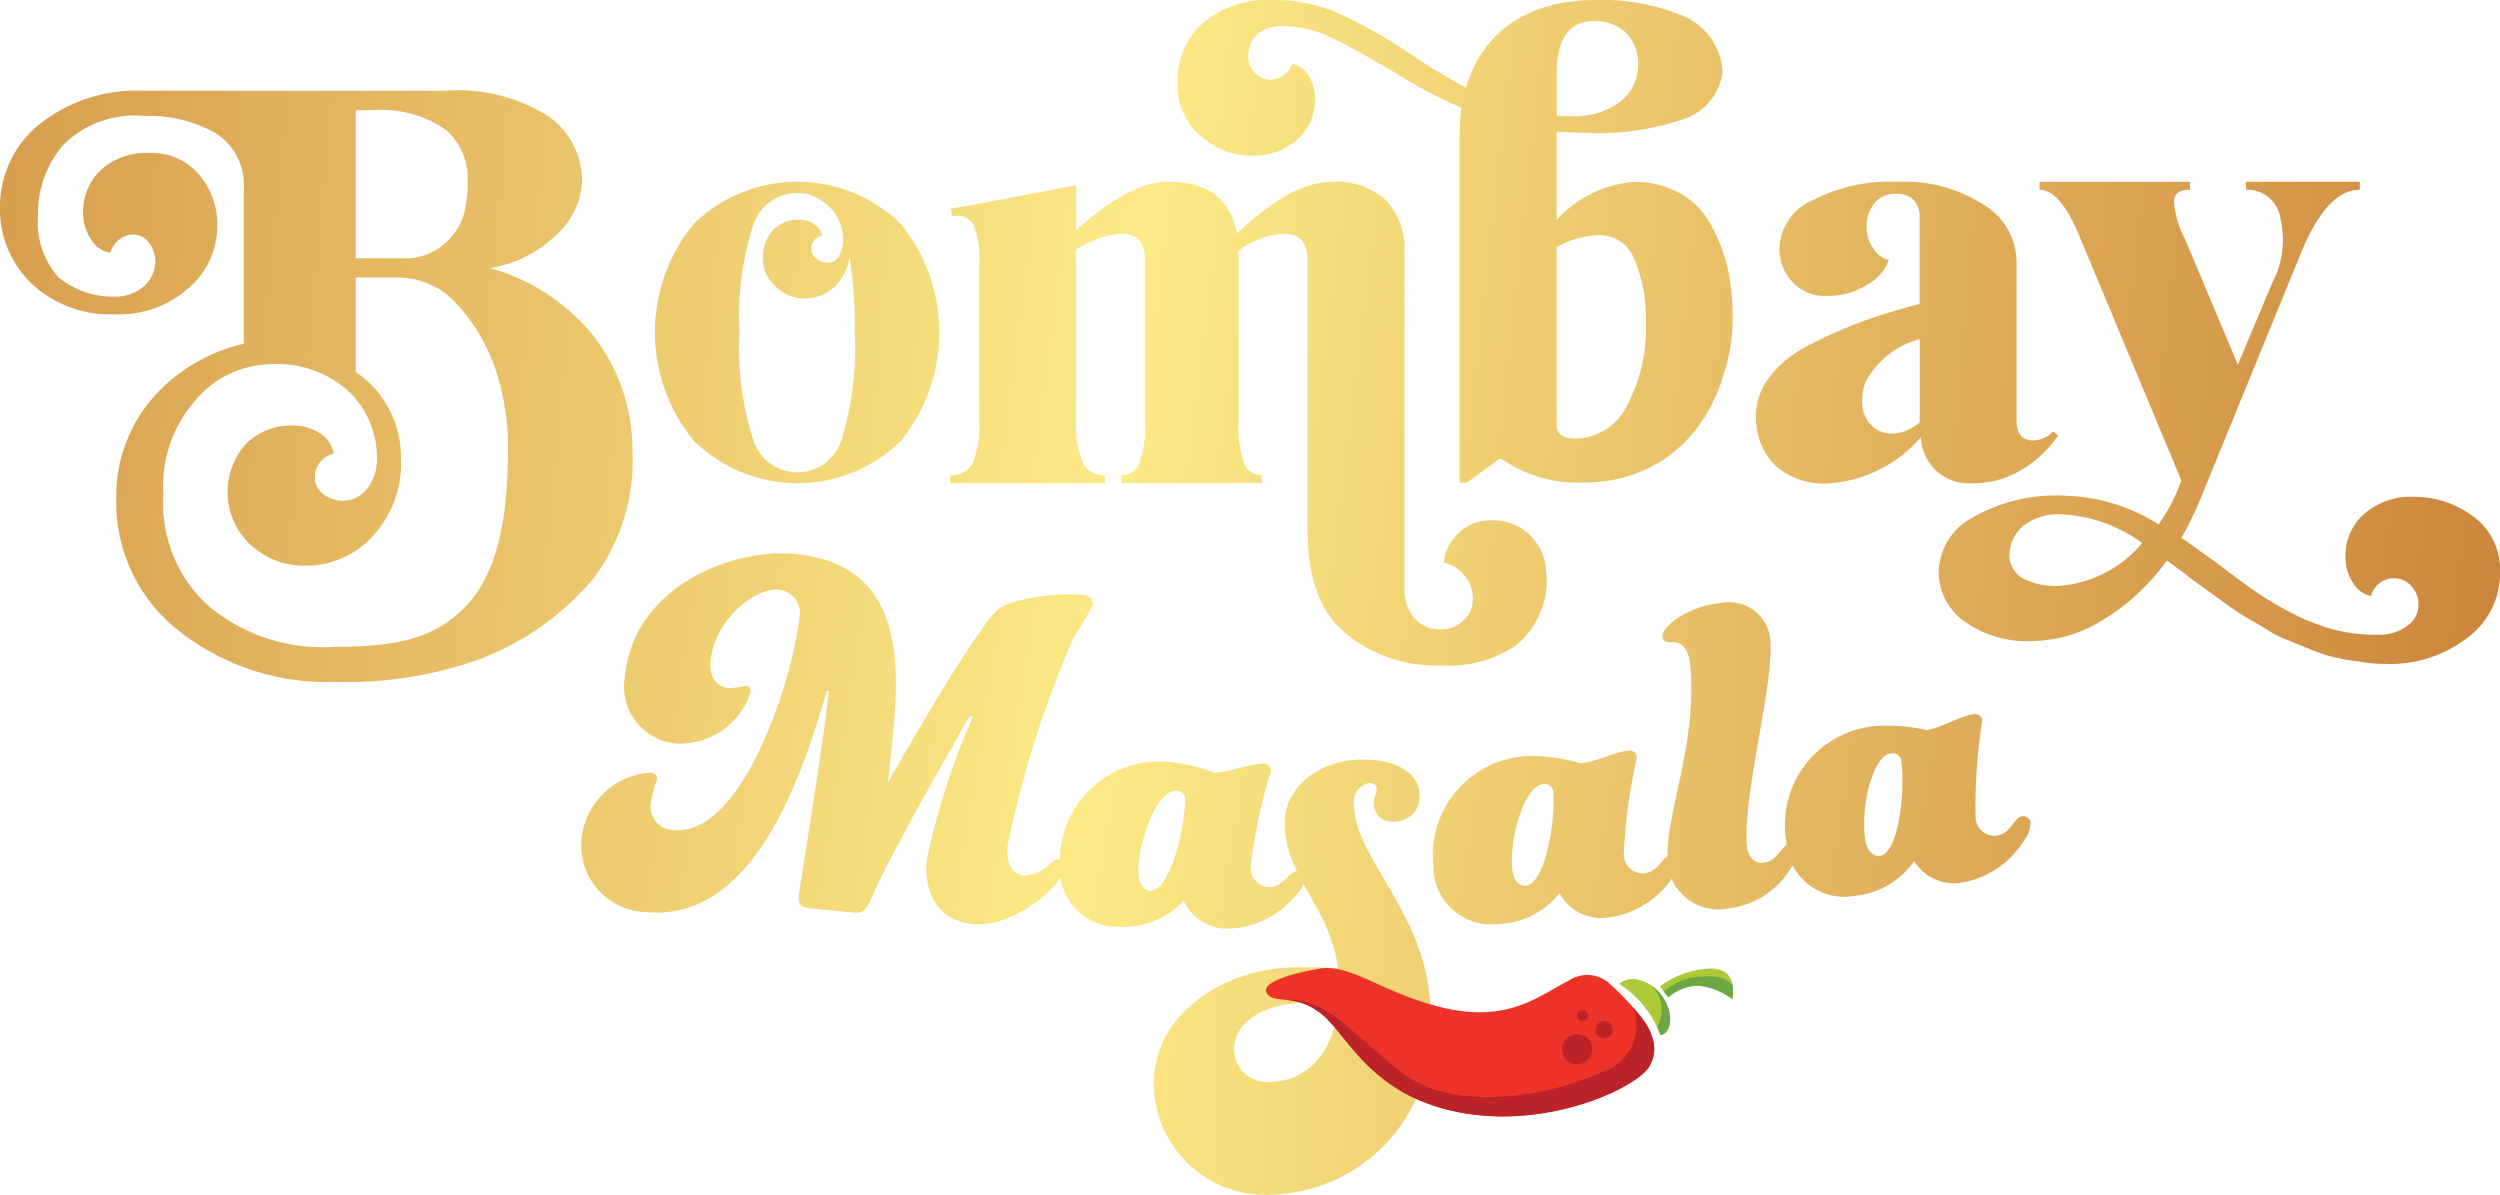 <svg xmlns="http://www.w3.org/2000/svg" xmlns:xlink="http://www.w3.org/1999/xlink" width="104.89" height="50.124" viewBox="0 0 104.89 50.124">
  <defs>
    <linearGradient id="linear-gradient" x1="-1.893" y1="0.273" x2="5.444" y2="0.936" gradientUnits="objectBoundingBox">
      <stop offset="0.095" stop-color="#c06d2a"/>
      <stop offset="0.5" stop-color="#fcea86"/>
      <stop offset="0.872" stop-color="#c06d2a"/>
    </linearGradient>
    <linearGradient id="linear-gradient-2" x1="-3.603" y1="0.049" x2="4.181" y2="0.859" xlink:href="#linear-gradient"/>
    <linearGradient id="linear-gradient-3" x1="-4.251" y1="0.025" x2="4.108" y2="0.836" xlink:href="#linear-gradient"/>
    <linearGradient id="linear-gradient-4" x1="-6.501" y1="-0.057" x2="9.827" y2="1.242" xlink:href="#linear-gradient"/>
    <linearGradient id="linear-gradient-5" x1="-9.749" y1="-0.355" x2="5.612" y2="0.944" xlink:href="#linear-gradient"/>
    <linearGradient id="linear-gradient-6" x1="-5.581" y1="-0.117" x2="2.684" y2="0.696" xlink:href="#linear-gradient"/>
    <linearGradient id="linear-gradient-7" x1="-3.543" y1="0.04" x2="5.535" y2="1.096" xlink:href="#linear-gradient"/>
    <linearGradient id="linear-gradient-8" x1="-9.389" y1="-0.728" x2="9.59" y2="1.619" xlink:href="#linear-gradient"/>
    <linearGradient id="linear-gradient-9" x1="-8.651" y1="0.003" x2="8.079" y2="0.903" xlink:href="#linear-gradient"/>
    <linearGradient id="linear-gradient-10" x1="-10.875" y1="-0.859" x2="8.056" y2="1.399" xlink:href="#linear-gradient"/>
    <linearGradient id="linear-gradient-11" x1="-21.337" y1="-0.314" x2="12.961" y2="0.967" xlink:href="#linear-gradient"/>
    <linearGradient id="linear-gradient-12" x1="-12.293" y1="-0.952" x2="6.641" y2="1.196" xlink:href="#linear-gradient"/>
    <clipPath id="clip-path">
      <path id="Path_17" data-name="Path 17" d="M412.673,345.142a1.394,1.394,0,0,0-1.662-.062c-1.1.533-2.424,1.744-5.073,1.168s-4.018-1.909-5.363-1.679-2.515.609-2.2,1.056,1.195-.049,2.313.874,2.092,3.529,6.071,4.155c3.737.587,7.433-1.24,7.713-2.113a1.411,1.411,0,0,0,.044-1.119,2.278,2.278,0,0,0-.412-.764A10.765,10.765,0,0,0,412.673,345.142Z" transform="translate(-398.326 -344.543)"/>
    </clipPath>
    <clipPath id="clip-path-2">
      <path id="Path_20" data-name="Path 20" d="M503.57,348.016a4.372,4.372,0,0,1,1.735,2.159s.448-.059.4-.785a1.8,1.8,0,0,0-1.319-1.544A.975.975,0,0,0,503.57,348.016Z" transform="translate(-503.57 -347.818)"/>
    </clipPath>
    <clipPath id="clip-path-3">
      <path id="Path_23" data-name="Path 23" d="M515.7,345.4a3.789,3.789,0,0,1,2.168-.753c1.126.053.88,1.077.873,1.284a2.857,2.857,0,0,0-1.439-.564,1.98,1.98,0,0,0-1.248.487Z" transform="translate(-515.7 -344.642)"/>
    </clipPath>
  </defs>
  <g id="Group_3571" data-name="Group 3571" transform="translate(-5.892 -16.04)">
    <g id="Group_12" data-name="Group 12" transform="translate(5.892 16.04)">
      <g id="Group_2" data-name="Group 2">
        <path id="Path_1" data-name="Path 1" d="M44.333,90.237a7.786,7.786,0,0,1,1.661,4.8,8.262,8.262,0,0,1-1.595,5.356,11.58,11.58,0,0,1-4.8,3.432,16.52,16.52,0,0,1-6.093.96,10,10,0,0,1-6.515-2.121,6.842,6.842,0,0,1-2.652-5.526,6.277,6.277,0,0,1,1.616-4.365A7.2,7.2,0,0,1,29.689,90.6v-6.5a2.573,2.573,0,0,0-1.161-2.324,5.63,5.63,0,0,0-3.005-.732,4.242,4.242,0,0,0-3.41,1.212,4.445,4.445,0,0,0-1.061,2.981,3.472,3.472,0,0,0,.864,2.576,3.59,3.59,0,0,0,2.318.808,1.824,1.824,0,0,0,1.288-.455,1.443,1.443,0,0,0,.455-1.036,1.291,1.291,0,0,0-.277-.783.8.8,0,0,0-.656-.328.9.9,0,0,0-.607.228,1.226,1.226,0,0,0-.353.531,1.111,1.111,0,0,1-.783-.531,1.949,1.949,0,0,1-.353-1.136A2.4,2.4,0,0,1,23.7,83.3a2.863,2.863,0,0,1,2.07-.707,2.6,2.6,0,0,1,2.02.884,3.188,3.188,0,0,1,.783,2.223,3.381,3.381,0,0,1-1.161,2.525,4.384,4.384,0,0,1-3.182,1.137,4.794,4.794,0,0,1-3.356-1.208A4.3,4.3,0,0,1,19.46,84.84,4.442,4.442,0,0,1,21.1,81.4a6.536,6.536,0,0,1,4.42-1.415H38.1a7.116,7.116,0,0,1,4.394,1.087,3.307,3.307,0,0,1,1.389,2.677A3.206,3.206,0,0,1,42.8,86.027a5.183,5.183,0,0,1-2.777,1.4A8.491,8.491,0,0,1,44.333,90.237Zm-5.35,11.4c1.371-1.431,1.793-3.738,1.793-6.769a10.292,10.292,0,0,0-.531-3.208,7.744,7.744,0,0,0-1.616-2.728,3.33,3.33,0,0,0-2.4-1.112H34.387v3.965a4.286,4.286,0,0,1,1.895,3.612A4.485,4.485,0,0,1,35.07,98.7a3.781,3.781,0,0,1-2.753,1.212,3.309,3.309,0,0,1-2.324-.859,3.028,3.028,0,0,1-.2-4.268,2.688,2.688,0,0,1,1.945-.757,2.062,2.062,0,0,1,1.187.353,1.2,1.2,0,0,1,.531.833.993.993,0,0,0-.783,1.011.843.843,0,0,0,.353.683,1.311,1.311,0,0,0,.808.277,1.293,1.293,0,0,0,1.011-.48,1.956,1.956,0,0,0,.429-1.313,3.841,3.841,0,0,0-1.187-2.8,4.469,4.469,0,0,0-3.233-1.137,4.233,4.233,0,0,0-3.258,1.592,5.42,5.42,0,0,0-1.281,3.876A5.789,5.789,0,0,0,28.2,101.59a7.445,7.445,0,0,0,5.354,1.72C35.977,103.31,37.665,103.01,38.982,101.634ZM34.385,80.8v6.213h1.945a2.512,2.512,0,0,0,1.717-.556,2.637,2.637,0,0,0,.859-1.237,5.28,5.28,0,0,0,.177-1.465,2.7,2.7,0,0,0-.935-2.146,4.788,4.788,0,0,0-3.081-.808Z" transform="translate(-19.46 -76.176)" fill="url(#linear-gradient)"/>
        <path id="Path_2" data-name="Path 2" d="M328.033,121.79a2.249,2.249,0,0,1,.818,1.648,3.514,3.514,0,0,1-1.243,3.071,4.967,4.967,0,0,1-3.156.861,5.963,5.963,0,0,1-4.065-1.386c-1.434-1.246-1.554-3.144-1.554-4.65v-10.98c0-.742-.335-1.1-1.005-1.1a3.668,3.668,0,0,0-1.889.718v7.167a4.848,4.848,0,0,0,.215,1.7.788.788,0,0,0,.766.55v.335h-5.882v-.335a.788.788,0,0,0,.766-.55,4.842,4.842,0,0,0,.215-1.7v-6.784c0-.742-.335-1.1-1-1.1a3.911,3.911,0,0,0-1.889.67v7.215a4.17,4.17,0,0,0,.263,1.7.977.977,0,0,0,.956.55v.335h-6.5v-.335a.976.976,0,0,0,.956-.55,4.165,4.165,0,0,0,.263-1.7v-6.569a3.964,3.964,0,0,0-.239-1.674.772.772,0,0,0-.909-.359l-.048-.335,1.506-.263,3.754-.718v1.889c1.506-1.362,2.774-2.032,3.85-2.032,1.65,0,2.631.718,2.892,2.176,1.53-1.458,2.87-2.176,3.993-2.176a3.117,3.117,0,0,1,2.248.766,2.984,2.984,0,0,1,.788,2.2v14.065a1.871,1.871,0,0,0,.407,1.267,1.376,1.376,0,0,0,1.123.479,1.275,1.275,0,0,0,.956-.383,1.126,1.126,0,0,0,.383-.884,1.557,1.557,0,0,0-1.219-1.53,2.006,2.006,0,0,1,.622-1.244,1.838,1.838,0,0,1,1.363-.526A2.116,2.116,0,0,1,328.033,121.79Z" transform="translate(-263.978 -99.453)" fill="url(#linear-gradient-2)"/>
        <path id="Path_3" data-name="Path 3" d="M392.994,60.993a3.345,3.345,0,0,1,1.291,1.291A7.569,7.569,0,0,1,395,64.1a9.793,9.793,0,0,1,.215,2.1,7.406,7.406,0,0,1-.383,2.415,7.077,7.077,0,0,1-1.067,2.176,5.748,5.748,0,0,1-2.025,1.714,6.07,6.07,0,0,1-2.756.629,5.606,5.606,0,0,1-3.477-1h-.072l-1.362,1h-.311V58.507a8.191,8.191,0,0,1,.072-1.1,19.161,19.161,0,0,1-2.725-1.434c-1.029-.6-1.889-1.1-2.631-1.458a4.768,4.768,0,0,0-2.08-.526,1.576,1.576,0,0,0-1.149.359,1.256,1.256,0,0,0-.359.861.991.991,0,0,0,.287.742.893.893,0,0,0,.646.287,1,1,0,0,0,.909-.67,1.062,1.062,0,0,1,.67.455,1.871,1.871,0,0,1,.287,1.051,2.191,2.191,0,0,1-.718,1.65,2.681,2.681,0,0,1-1.913.694,3.177,3.177,0,0,1-2.176-.837,2.777,2.777,0,0,1-.956-2.248,3.207,3.207,0,0,1,1.077-2.487,4.211,4.211,0,0,1,2.964-.956,6.623,6.623,0,0,1,2.631.526,19.665,19.665,0,0,1,2.966,1.65,27.554,27.554,0,0,0,2.463,1.506c.646-2.224,2.463-3.682,5.451-3.682a8.852,8.852,0,0,1,3.658.67,2.684,2.684,0,0,1,1.654,2.344,2.378,2.378,0,0,1-1.726,2.01,10.823,10.823,0,0,1-3.969.549c-.311,0-.718-.024-1.267-.048v3.706a4.911,4.911,0,0,1,3.227-1.6A3.849,3.849,0,0,1,392.994,60.993Zm-5.164-3.251a3.564,3.564,0,0,0,.574.024,3.214,3.214,0,0,0,2.08-.6,1.947,1.947,0,0,0,.766-1.578,1.841,1.841,0,0,0-.5-1.315,1.919,1.919,0,0,0-1.362-.5c-1.027,0-1.554.742-1.554,2.2v1.769ZM390.787,69.9a6.935,6.935,0,0,0,.788-3.533,6.307,6.307,0,0,0-.479-2.584,1.56,1.56,0,0,0-1.493-1.029,4.027,4.027,0,0,0-1.775.5v7.449c0,.383.253.586.761.586A2.443,2.443,0,0,0,390.787,69.9Z" transform="translate(-322.52 -52.89)" fill="url(#linear-gradient-3)"/>
        <g id="Group_1" data-name="Group 1" transform="translate(27.483 7.626)">
          <path id="Path_4" data-name="Path 4" d="M225.727,108.842a7.246,7.246,0,0,1,0,9.1,6.2,6.2,0,0,1-8.7-.017,7.169,7.169,0,0,1,0-9.081,6.22,6.22,0,0,1,8.7,0Zm-2.491,9.048a13.139,13.139,0,0,0,.552-4.5,18.34,18.34,0,0,0-.217-3.194,2.127,2.127,0,0,1-.669,1.32,1.9,1.9,0,0,1-1.288.452,1.685,1.685,0,0,1-1.12-.484,1.516,1.516,0,0,1-.552-1.188,1.677,1.677,0,0,1,.418-1.2,1.448,1.448,0,0,1,1.07-.435,1.132,1.132,0,0,1,.669.2.854.854,0,0,1,.335.469.538.538,0,0,0-.469.552.523.523,0,0,0,.2.4.688.688,0,0,0,.469.184.542.542,0,0,0,.484-.267,1.2,1.2,0,0,0,.184-.652,1.923,1.923,0,0,0-.452-1.288,2.049,2.049,0,0,0-1.087-.685c-.151-.017-.284-.034-.384-.034a1.931,1.931,0,0,0-1.857,1.371,12.6,12.6,0,0,0-.569,4.482,12.6,12.6,0,0,0,.569,4.482,1.938,1.938,0,0,0,3.712.015Z" transform="translate(-215.41 -107.07)" fill="url(#linear-gradient-4)"/>
        </g>
        <path id="Path_5" data-name="Path 5" d="M557.251,117.533a1.175,1.175,0,0,1-.838.383c-.455,0-.694-.287-.694-.837v-6.646a2.828,2.828,0,0,0-1.388-2.415,6.215,6.215,0,0,0-3.634-.957,7.079,7.079,0,0,0-3.562.79,2.269,2.269,0,0,0-1.362,1.937,2.023,2.023,0,0,0,.526,1.458,1.832,1.832,0,0,0,1.506.6,2.98,2.98,0,0,0,1.626-.455,1.928,1.928,0,0,0,.932-1.051.978.978,0,0,1-.646-.479,1.473,1.473,0,0,1-.287-.909,1.535,1.535,0,0,1,.335-1,1.081,1.081,0,0,1,.909-.383,1.03,1.03,0,0,1,.74.263,1.043,1.043,0,0,1,.239.718v3.633c-.981.263-1.841.526-2.535.79a18.94,18.94,0,0,0-2.128.956,4.622,4.622,0,0,0-1.626,1.315,2.6,2.6,0,0,0-.574,1.626,2.8,2.8,0,0,0,.766,2.056,3.034,3.034,0,0,0,2.3.788,5.579,5.579,0,0,0,3.85-1.937,2.011,2.011,0,0,0,2.128,1.937,3.959,3.959,0,0,0,2.152-.6,4.971,4.971,0,0,0,1.482-1.41Zm-6.72.094a1.188,1.188,0,0,1-.932-.383,1.377,1.377,0,0,1-.359-.981,2.707,2.707,0,0,1,.127-.774,3.633,3.633,0,0,1,2.289-1.826v3.485A1.837,1.837,0,0,1,550.531,117.628Z" transform="translate(-471.113 -99.435)" fill="url(#linear-gradient-5)"/>
        <path id="Path_6" data-name="Path 6" d="M622.126,121.121a2.759,2.759,0,0,1,1.1,2.367,3.351,3.351,0,0,1-1.362,2.7,5.284,5.284,0,0,1-3.467,1.1,5.461,5.461,0,0,1-1.077-.1,8.733,8.733,0,0,1-1-.167,5.66,5.66,0,0,1-1.029-.335c-.407-.167-.718-.287-.932-.383a4.217,4.217,0,0,1-.981-.5q-.61-.359-.861-.5c-.167-.1-.455-.287-.885-.6s-.694-.5-.788-.574c-.12-.072-.383-.263-.837-.621-.455-.335-.718-.526-.764-.55a9.058,9.058,0,0,1-2.679,2.487,5.714,5.714,0,0,1-2.918.884,4.5,4.5,0,0,1-2.942-.86,2.536,2.536,0,0,1-1.029-2.08,2.665,2.665,0,0,1,1.434-2.248,6.98,6.98,0,0,1,3.8-.909,7.726,7.726,0,0,1,3.993,1.2,7.265,7.265,0,0,0,.952-1.842l-4.228-10.137c-.55-1.363-1.123-2.056-1.721-2.056v-.335h6.313v.335c-.455,0-.67.167-.67.5a3.842,3.842,0,0,0,.455,1.554l2.224,5.284,1.458-3.467a3.844,3.844,0,0,0,.335-2.631,1.416,1.416,0,0,0-1.458-1.243v-.335h4.781v.335q-1.362,0-2.439,2.583L610.643,120.4a14.444,14.444,0,0,1-.788,1.6c.359.239.837.6,1.482,1.051.622.479,1.148.861,1.554,1.149a13.229,13.229,0,0,0,1.506.908,8.614,8.614,0,0,0,1.769.718,6.867,6.867,0,0,0,1.865.239,1.963,1.963,0,0,0,1.316-.383,1.047,1.047,0,0,0,.455-.861,1.084,1.084,0,0,0-.311-.814.986.986,0,0,0-1.674.431,1.092,1.092,0,0,1-.742-.526,1.9,1.9,0,0,1-.335-1.123,2.323,2.323,0,0,1,.788-1.793,2.972,2.972,0,0,1,2.08-.718A4.135,4.135,0,0,1,622.126,121.121Zm-13.916,1.1a6.154,6.154,0,0,0-3.289-1.2,2.4,2.4,0,0,0-1.682.464,1.651,1.651,0,0,0-.6,1.291,1.154,1.154,0,0,0,.569.925,2.936,2.936,0,0,0,1.444.317A5,5,0,0,0,608.21,122.221Z" transform="translate(-518.335 -99.435)" fill="url(#linear-gradient-6)"/>
      </g>
      <g id="Group_4" data-name="Group 4" transform="translate(24.401 23.223)">
        <path id="Path_9" data-name="Path 9" d="M212.662,234.493a1.56,1.56,0,0,0,1.106-.487c.215-.177.329-.21.439-.2a.243.243,0,0,1,.217.263c-.083.852-2.176,2.629-3.879,2.463-1.44-.142-2.08-1.263-1.938-2.7a29.756,29.756,0,0,1,1.934-6l-.152-.015c-1.016,1.819-3.163,5.487-4.124,7.663-.146.36-.324.607-.652.576l-1.987-.194c-.262-.027-.426-.152-.39-.524.024-.241,1.075-6.684,1.261-8.583l-.087-.008c-.991,3.363-2.984,9.736-7.612,9.281a2.8,2.8,0,0,1-2.66-3.215A3.1,3.1,0,0,1,197,230.176c.218.021.3.138.28.291a7.612,7.612,0,0,0-.245.923.987.987,0,0,0,.94,1.195c2.947.29,5.049-6.514,5.282-8.893a.986.986,0,0,0-.853-1.187c-1.005-.1-2.7,1.234-2.874,3-.072.721.311,1.089.77,1.134a4.118,4.118,0,0,0,.694-.108.22.22,0,0,1,.217.263,3.107,3.107,0,0,1-3.144,2.161,2.4,2.4,0,0,1-2.124-2.831c.365-3.712,4.431-5.384,7.159-5.116,4.541.446,4.38,4.552,4.068,7.74-.106,1.07-.2,1.831-.2,1.854.162-.293,3.467-6.117,4.542-7.2.418-.443,2.241-.816,3.7-.673a.369.369,0,0,1,.355.432,15.35,15.35,0,0,1-.818,1.375A43.97,43.97,0,0,0,212,233.216C211.919,233.979,212.182,234.445,212.662,234.493Z" transform="translate(-194.121 -220.984)" fill="url(#linear-gradient-7)"/>
        <path id="Path_10" data-name="Path 10" d="M343.69,290.092a1.984,1.984,0,0,1-1.778-1.172,3.446,3.446,0,0,1-2.674,1.092,2.428,2.428,0,0,1-2.521-2.611,4.161,4.161,0,0,1,4.529-4.307,7.174,7.174,0,0,1,1.945.452c.548.01,1.543-.388,2.047-.38a.291.291,0,0,1,.324.335,22.769,22.769,0,0,0-.838,3.934.8.8,0,0,0,.729.912c.373.007.55-.165.842-.446.156-.151.245-.215.376-.213a.313.313,0,0,1,.3.313,1.177,1.177,0,0,1-.363.7A3.835,3.835,0,0,1,343.69,290.092Zm-2.113-5.786c-.746-.013-1.548,1.926-1.574,3.372-.008.46.183.815.511.821.768.014,1.426-2.41,1.45-3.769A.365.365,0,0,0,341.577,284.306Z" transform="translate(-316.645 -274.351)" fill="url(#linear-gradient-8)"/>
        <path id="Path_11" data-name="Path 11" d="M376.291,293.844a6.881,6.881,0,0,1-6.69,6.8,4.7,4.7,0,0,1-4.936-4.555c-.058-3.026,2.932-4.926,5.871-4.984a17.4,17.4,0,0,1,1.865.052c-.358-2.648-2.2-3.774-2.245-6.076-.028-1.447,1.33-2.657,3.2-2.694,1.6-.031,2.448.654,2.463,1.465a1.047,1.047,0,0,1-1.053,1.139.78.78,0,0,1-.87-.707c-.006-.329.122-.463.12-.66,0-.176-.115-.26-.312-.258a.815.815,0,0,0-.64.912c.041,2.083,2.448,4.033,3.081,7.354A11.144,11.144,0,0,1,376.291,293.844Zm-3.883-1.175a8.938,8.938,0,0,0-1.34-.083c-2.061.039-3.052,1-3.033,1.966A1.38,1.38,0,0,0,369.6,295.9C371.133,295.875,372.249,294.625,372.408,292.669Z" transform="translate(-340.66 -273.741)" fill="url(#linear-gradient-9)"/>
        <path id="Path_12" data-name="Path 12" d="M455.141,286.746a1.986,1.986,0,0,1-1.861-1.037A3.433,3.433,0,0,1,450.695,287a2.426,2.426,0,0,1-2.707-2.418,4.161,4.161,0,0,1,4.2-4.631,7.174,7.174,0,0,1,1.972.307c.548-.031,1.51-.5,2.013-.531a.289.289,0,0,1,.346.31,22.713,22.713,0,0,0-.543,3.986.8.8,0,0,0,.8.856c.373-.021.538-.206.806-.507.145-.162.228-.234.36-.241a.312.312,0,0,1,.324.29,1.177,1.177,0,0,1-.311.721A3.839,3.839,0,0,1,455.141,286.746Zm-2.536-5.615c-.745.042-1.4,2.035-1.32,3.481.027.46.244.8.571.78.767-.044,1.243-2.508,1.165-3.866A.365.365,0,0,0,452.6,281.131Z" transform="translate(-412.248 -271.455)" fill="url(#linear-gradient-10)"/>
        <path id="Path_13" data-name="Path 13" d="M516.536,246.638c-.179-1.987,1.251-4.933.946-8.319-.065-.721-.359-1.047-.839-1-.2.018-.314-.06-.329-.235-.041-.459,1.161-1.292,2.406-1.4a1.737,1.737,0,0,1,2.118,1.527c.165,1.834-1.171,6.556-.982,8.652.041.459.31.743.659.711.372-.034.531-.224.788-.533.139-.166.221-.239.351-.251a.312.312,0,0,1,.334.277,1.174,1.174,0,0,1-.287.731,3.533,3.533,0,0,1-2.622,1.689A2.132,2.132,0,0,1,516.536,246.638Z" transform="translate(-470.963 -233.598)" fill="url(#linear-gradient-11)"/>
        <path id="Path_14" data-name="Path 14" d="M560.316,275.956a1.984,1.984,0,0,1-1.924-.911A3.433,3.433,0,0,1,555.9,276.5a2.427,2.427,0,0,1-2.86-2.232,4.16,4.16,0,0,1,3.882-4.9,7.209,7.209,0,0,1,1.987.175c.545-.068,1.472-.6,1.973-.663a.291.291,0,0,1,.367.287,22.771,22.771,0,0,0-.279,4.012.8.8,0,0,0,.85.8c.37-.046.524-.241.771-.559.134-.172.212-.248.342-.263a.312.312,0,0,1,.342.267,1.172,1.172,0,0,1-.262.739A3.838,3.838,0,0,1,560.316,275.956Zm-2.9-5.432c-.739.091-1.263,2.123-1.085,3.558.056.457.294.781.622.742.761-.094,1.073-2.584.907-3.934A.366.366,0,0,0,557.415,270.524Z" transform="translate(-502.485 -262.137)" fill="url(#linear-gradient-12)"/>
      </g>
      <g id="Group_11" data-name="Group 11" transform="translate(53.12 40.615)">
        <path id="Path_15" data-name="Path 15" d="M412.673,345.142a1.394,1.394,0,0,0-1.662-.062c-1.1.533-2.424,1.744-5.073,1.168s-4.018-1.909-5.363-1.679-2.515.609-2.2,1.056,1.195-.049,2.313.874,2.092,3.529,6.071,4.155c3.737.587,7.433-1.24,7.713-2.113a1.411,1.411,0,0,0,.044-1.119,2.278,2.278,0,0,0-.412-.764A10.765,10.765,0,0,0,412.673,345.142Z" transform="translate(-398.326 -344.543)" fill="#ed3327"/>
        <circle id="Ellipse_1" data-name="Ellipse 1" cx="0.631" cy="0.631" r="0.631" transform="translate(12.422 2.775)" fill="#bc2328"/>
        <circle id="Ellipse_2" data-name="Ellipse 2" cx="0.225" cy="0.225" r="0.225" transform="translate(13.048 1.77)" fill="#bc2328"/>
        <circle id="Ellipse_3" data-name="Ellipse 3" cx="0.358" cy="0.358" r="0.358" transform="translate(13.828 2.23)" fill="#bc2328"/>
        <g id="Group_6" data-name="Group 6">
          <g id="Group_5" data-name="Group 5" clip-path="url(#clip-path)">
            <path id="Path_16" data-name="Path 16" d="M418.589,354.3A2.036,2.036,0,0,1,417.305,357c-2.075.971-6.159,1.792-8.431.013s-3.126-3.09-4.884-3.044c0,0,4.183,4.846,4.373,4.874s8.275,1.343,8.275,1.343l1.693-.322a10.413,10.413,0,0,1,.2-1.278,3.346,3.346,0,0,1,.975-1.056,1.209,1.209,0,0,0,.517-.376c.068-.1.365-1.111.365-1.111Z" transform="translate(-403.193 -352.645)" fill="#bc2328"/>
          </g>
        </g>
        <path id="Path_18" data-name="Path 18" d="M503.57,348.016a4.372,4.372,0,0,1,1.735,2.159s.448-.059.4-.785a1.8,1.8,0,0,0-1.319-1.544A.975.975,0,0,0,503.57,348.016Z" transform="translate(-488.757 -347.357)" fill="#acc937"/>
        <g id="Group_8" data-name="Group 8" transform="translate(14.813 0.461)">
          <g id="Group_7" data-name="Group 7" clip-path="url(#clip-path-2)">
            <path id="Path_19" data-name="Path 19" d="M512.77,348.98a1.412,1.412,0,0,1,.3,1.779c-.584,1.047,1.223.663,1.223.663s-.06-.959-.082-.978-.56-.714-.623-.78S513.036,348.642,512.77,348.98Z" transform="translate(-511.475 -348.755)" fill="#6ba843"/>
          </g>
        </g>
        <path id="Path_21" data-name="Path 21" d="M515.7,345.4a3.789,3.789,0,0,1,2.168-.753c1.126.053.88,1.077.873,1.284a2.857,2.857,0,0,0-1.439-.564,1.98,1.98,0,0,0-1.248.487Z" transform="translate(-499.179 -344.628)" fill="#acc937"/>
        <g id="Group_10" data-name="Group 10" transform="translate(16.521 0.014)">
          <g id="Group_9" data-name="Group 9" clip-path="url(#clip-path-3)">
            <path id="Path_22" data-name="Path 22" d="M516.47,347.742a2.4,2.4,0,0,1,1.744-.7c1.31-.11,1.416.808,1.416.808a5.211,5.211,0,0,1-.287.515c-.024,0-2.529-.269-2.529-.269Z" transform="translate(-516.362 -346.698)" fill="#6ba843"/>
          </g>
        </g>
      </g>
    </g>
  </g>
</svg>
